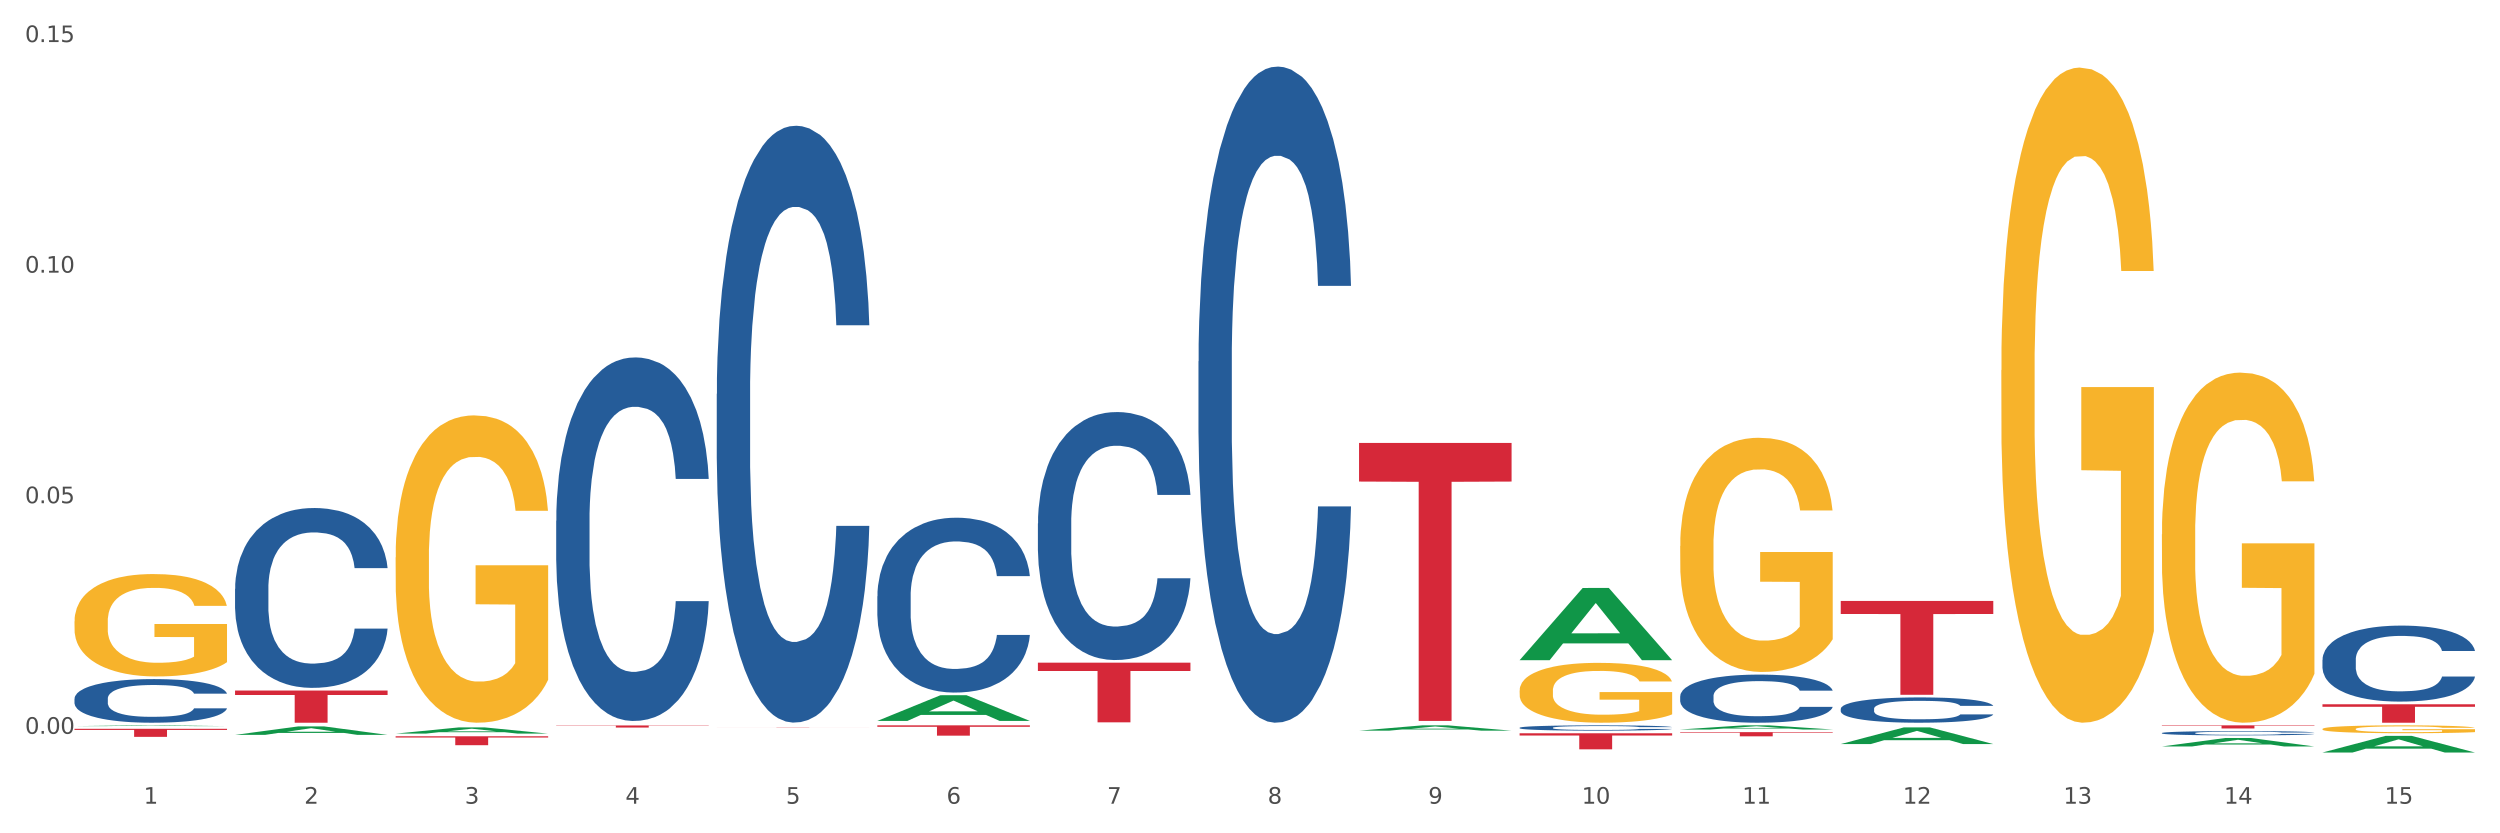 <?xml version="1.0" encoding="utf-8" standalone="no"?>
<!DOCTYPE svg PUBLIC "-//W3C//DTD SVG 1.1//EN"
  "http://www.w3.org/Graphics/SVG/1.1/DTD/svg11.dtd">
<svg xmlns:xlink="http://www.w3.org/1999/xlink" width="1080pt" height="360pt" viewBox="0 0 1080 360" xmlns="http://www.w3.org/2000/svg" version="1.1">
 <rect x="0" y="0" width="1080" height="360" fill="#333333" stroke="none"/>
 <defs>
  <style type="text/css">*{stroke-linejoin: round; stroke-linecap: butt}</style>
 </defs>
 <g id="figure_1">
  <g id="patch_1">
   <path d="M 0 360 
L 1080 360 
L 1080 0 
L 0 0 
z
" style="fill: #ffffff; stroke: #ffffff; stroke-linejoin: miter"/>
  </g>
  <g id="axes_1">
   <g id="matplotlib.axis_1">
    <g id="xtick_1">
     <g id="text_1">
      <!-- 1 -->
      <g style="fill: #4d4d4d" transform="translate(62.07 347.204) scale(0.096 -0.096)">
       <defs>
        <path id="DejaVuSans-31" d="M 794 531 
L 1825 531 
L 1825 4091 
L 703 3866 
L 703 4441 
L 1819 4666 
L 2450 4666 
L 2450 531 
L 3481 531 
L 3481 0 
L 794 0 
L 794 531 
z
" transform="scale(0.016)"/>
       </defs>
       <use xlink:href="#DejaVuSans-31"/>
      </g>
     </g>
    </g>
    <g id="xtick_2">
     <g id="text_2">
      <!-- 2 -->
      <g style="fill: #4d4d4d" transform="translate(131.436 347.204) scale(0.096 -0.096)">
       <defs>
        <path id="DejaVuSans-32" d="M 1228 531 
L 3431 531 
L 3431 0 
L 469 0 
L 469 531 
Q 828 903 1448 1529 
Q 2069 2156 2228 2338 
Q 2531 2678 2651 2914 
Q 2772 3150 2772 3378 
Q 2772 3750 2511 3984 
Q 2250 4219 1831 4219 
Q 1534 4219 1204 4116 
Q 875 4013 500 3803 
L 500 4441 
Q 881 4594 1212 4672 
Q 1544 4750 1819 4750 
Q 2544 4750 2975 4387 
Q 3406 4025 3406 3419 
Q 3406 3131 3298 2873 
Q 3191 2616 2906 2266 
Q 2828 2175 2409 1742 
Q 1991 1309 1228 531 
z
" transform="scale(0.016)"/>
       </defs>
       <use xlink:href="#DejaVuSans-32"/>
      </g>
     </g>
    </g>
    <g id="xtick_3">
     <g id="text_3">
      <!-- 3 -->
      <g style="fill: #4d4d4d" transform="translate(200.802 347.204) scale(0.096 -0.096)">
       <defs>
        <path id="DejaVuSans-33" d="M 2597 2516 
Q 3050 2419 3304 2112 
Q 3559 1806 3559 1356 
Q 3559 666 3084 287 
Q 2609 -91 1734 -91 
Q 1441 -91 1130 -33 
Q 819 25 488 141 
L 488 750 
Q 750 597 1062 519 
Q 1375 441 1716 441 
Q 2309 441 2620 675 
Q 2931 909 2931 1356 
Q 2931 1769 2642 2001 
Q 2353 2234 1838 2234 
L 1294 2234 
L 1294 2753 
L 1863 2753 
Q 2328 2753 2575 2939 
Q 2822 3125 2822 3475 
Q 2822 3834 2567 4026 
Q 2313 4219 1838 4219 
Q 1578 4219 1281 4162 
Q 984 4106 628 3988 
L 628 4550 
Q 988 4650 1302 4700 
Q 1616 4750 1894 4750 
Q 2613 4750 3031 4423 
Q 3450 4097 3450 3541 
Q 3450 3153 3228 2886 
Q 3006 2619 2597 2516 
z
" transform="scale(0.016)"/>
       </defs>
       <use xlink:href="#DejaVuSans-33"/>
      </g>
     </g>
    </g>
    <g id="xtick_4">
     <g id="text_4">
      <!-- 4 -->
      <g style="fill: #4d4d4d" transform="translate(270.169 347.204) scale(0.096 -0.096)">
       <defs>
        <path id="DejaVuSans-34" d="M 2419 4116 
L 825 1625 
L 2419 1625 
L 2419 4116 
z
M 2253 4666 
L 3047 4666 
L 3047 1625 
L 3713 1625 
L 3713 1100 
L 3047 1100 
L 3047 0 
L 2419 0 
L 2419 1100 
L 313 1100 
L 313 1709 
L 2253 4666 
z
" transform="scale(0.016)"/>
       </defs>
       <use xlink:href="#DejaVuSans-34"/>
      </g>
     </g>
    </g>
    <g id="xtick_5">
     <g id="text_5">
      <!-- 5 -->
      <g style="fill: #4d4d4d" transform="translate(339.535 347.204) scale(0.096 -0.096)">
       <defs>
        <path id="DejaVuSans-35" d="M 691 4666 
L 3169 4666 
L 3169 4134 
L 1269 4134 
L 1269 2991 
Q 1406 3038 1543 3061 
Q 1681 3084 1819 3084 
Q 2600 3084 3056 2656 
Q 3513 2228 3513 1497 
Q 3513 744 3044 326 
Q 2575 -91 1722 -91 
Q 1428 -91 1123 -41 
Q 819 9 494 109 
L 494 744 
Q 775 591 1075 516 
Q 1375 441 1709 441 
Q 2250 441 2565 725 
Q 2881 1009 2881 1497 
Q 2881 1984 2565 2268 
Q 2250 2553 1709 2553 
Q 1456 2553 1204 2497 
Q 953 2441 691 2322 
L 691 4666 
z
" transform="scale(0.016)"/>
       </defs>
       <use xlink:href="#DejaVuSans-35"/>
      </g>
     </g>
    </g>
    <g id="xtick_6">
     <g id="text_6">
      <!-- 6 -->
      <g style="fill: #4d4d4d" transform="translate(408.901 347.204) scale(0.096 -0.096)">
       <defs>
        <path id="DejaVuSans-36" d="M 2113 2584 
Q 1688 2584 1439 2293 
Q 1191 2003 1191 1497 
Q 1191 994 1439 701 
Q 1688 409 2113 409 
Q 2538 409 2786 701 
Q 3034 994 3034 1497 
Q 3034 2003 2786 2293 
Q 2538 2584 2113 2584 
z
M 3366 4563 
L 3366 3988 
Q 3128 4100 2886 4159 
Q 2644 4219 2406 4219 
Q 1781 4219 1451 3797 
Q 1122 3375 1075 2522 
Q 1259 2794 1537 2939 
Q 1816 3084 2150 3084 
Q 2853 3084 3261 2657 
Q 3669 2231 3669 1497 
Q 3669 778 3244 343 
Q 2819 -91 2113 -91 
Q 1303 -91 875 529 
Q 447 1150 447 2328 
Q 447 3434 972 4092 
Q 1497 4750 2381 4750 
Q 2619 4750 2861 4703 
Q 3103 4656 3366 4563 
z
" transform="scale(0.016)"/>
       </defs>
       <use xlink:href="#DejaVuSans-36"/>
      </g>
     </g>
    </g>
    <g id="xtick_7">
     <g id="text_7">
      <!-- 7 -->
      <g style="fill: #4d4d4d" transform="translate(478.267 347.204) scale(0.096 -0.096)">
       <defs>
        <path id="DejaVuSans-37" d="M 525 4666 
L 3525 4666 
L 3525 4397 
L 1831 0 
L 1172 0 
L 2766 4134 
L 525 4134 
L 525 4666 
z
" transform="scale(0.016)"/>
       </defs>
       <use xlink:href="#DejaVuSans-37"/>
      </g>
     </g>
    </g>
    <g id="xtick_8">
     <g id="text_8">
      <!-- 8 -->
      <g style="fill: #4d4d4d" transform="translate(547.634 347.204) scale(0.096 -0.096)">
       <defs>
        <path id="DejaVuSans-38" d="M 2034 2216 
Q 1584 2216 1326 1975 
Q 1069 1734 1069 1313 
Q 1069 891 1326 650 
Q 1584 409 2034 409 
Q 2484 409 2743 651 
Q 3003 894 3003 1313 
Q 3003 1734 2745 1975 
Q 2488 2216 2034 2216 
z
M 1403 2484 
Q 997 2584 770 2862 
Q 544 3141 544 3541 
Q 544 4100 942 4425 
Q 1341 4750 2034 4750 
Q 2731 4750 3128 4425 
Q 3525 4100 3525 3541 
Q 3525 3141 3298 2862 
Q 3072 2584 2669 2484 
Q 3125 2378 3379 2068 
Q 3634 1759 3634 1313 
Q 3634 634 3220 271 
Q 2806 -91 2034 -91 
Q 1263 -91 848 271 
Q 434 634 434 1313 
Q 434 1759 690 2068 
Q 947 2378 1403 2484 
z
M 1172 3481 
Q 1172 3119 1398 2916 
Q 1625 2713 2034 2713 
Q 2441 2713 2670 2916 
Q 2900 3119 2900 3481 
Q 2900 3844 2670 4047 
Q 2441 4250 2034 4250 
Q 1625 4250 1398 4047 
Q 1172 3844 1172 3481 
z
" transform="scale(0.016)"/>
       </defs>
       <use xlink:href="#DejaVuSans-38"/>
      </g>
     </g>
    </g>
    <g id="xtick_9">
     <g id="text_9">
      <!-- 9 -->
      <g style="fill: #4d4d4d" transform="translate(617 347.204) scale(0.096 -0.096)">
       <defs>
        <path id="DejaVuSans-39" d="M 703 97 
L 703 672 
Q 941 559 1184 500 
Q 1428 441 1663 441 
Q 2288 441 2617 861 
Q 2947 1281 2994 2138 
Q 2813 1869 2534 1725 
Q 2256 1581 1919 1581 
Q 1219 1581 811 2004 
Q 403 2428 403 3163 
Q 403 3881 828 4315 
Q 1253 4750 1959 4750 
Q 2769 4750 3195 4129 
Q 3622 3509 3622 2328 
Q 3622 1225 3098 567 
Q 2575 -91 1691 -91 
Q 1453 -91 1209 -44 
Q 966 3 703 97 
z
M 1959 2075 
Q 2384 2075 2632 2365 
Q 2881 2656 2881 3163 
Q 2881 3666 2632 3958 
Q 2384 4250 1959 4250 
Q 1534 4250 1286 3958 
Q 1038 3666 1038 3163 
Q 1038 2656 1286 2365 
Q 1534 2075 1959 2075 
z
" transform="scale(0.016)"/>
       </defs>
       <use xlink:href="#DejaVuSans-39"/>
      </g>
     </g>
    </g>
    <g id="xtick_10">
     <g id="text_10">
      <!-- 10 -->
      <g style="fill: #4d4d4d" transform="translate(683.312 347.204) scale(0.096 -0.096)">
       <defs>
        <path id="DejaVuSans-30" d="M 2034 4250 
Q 1547 4250 1301 3770 
Q 1056 3291 1056 2328 
Q 1056 1369 1301 889 
Q 1547 409 2034 409 
Q 2525 409 2770 889 
Q 3016 1369 3016 2328 
Q 3016 3291 2770 3770 
Q 2525 4250 2034 4250 
z
M 2034 4750 
Q 2819 4750 3233 4129 
Q 3647 3509 3647 2328 
Q 3647 1150 3233 529 
Q 2819 -91 2034 -91 
Q 1250 -91 836 529 
Q 422 1150 422 2328 
Q 422 3509 836 4129 
Q 1250 4750 2034 4750 
z
" transform="scale(0.016)"/>
       </defs>
       <use xlink:href="#DejaVuSans-31"/>
       <use xlink:href="#DejaVuSans-30" transform="translate(63.623 0)"/>
      </g>
     </g>
    </g>
    <g id="xtick_11">
     <g id="text_11">
      <!-- 11 -->
      <g style="fill: #4d4d4d" transform="translate(752.678 347.204) scale(0.096 -0.096)">
       <use xlink:href="#DejaVuSans-31"/>
       <use xlink:href="#DejaVuSans-31" transform="translate(63.623 0)"/>
      </g>
     </g>
    </g>
    <g id="xtick_12">
     <g id="text_12">
      <!-- 12 -->
      <g style="fill: #4d4d4d" transform="translate(822.044 347.204) scale(0.096 -0.096)">
       <use xlink:href="#DejaVuSans-31"/>
       <use xlink:href="#DejaVuSans-32" transform="translate(63.623 0)"/>
      </g>
     </g>
    </g>
    <g id="xtick_13">
     <g id="text_13">
      <!-- 13 -->
      <g style="fill: #4d4d4d" transform="translate(891.411 347.204) scale(0.096 -0.096)">
       <use xlink:href="#DejaVuSans-31"/>
       <use xlink:href="#DejaVuSans-33" transform="translate(63.623 0)"/>
      </g>
     </g>
    </g>
    <g id="xtick_14">
     <g id="text_14">
      <!-- 14 -->
      <g style="fill: #4d4d4d" transform="translate(960.777 347.204) scale(0.096 -0.096)">
       <use xlink:href="#DejaVuSans-31"/>
       <use xlink:href="#DejaVuSans-34" transform="translate(63.623 0)"/>
      </g>
     </g>
    </g>
    <g id="xtick_15">
     <g id="text_15">
      <!-- 15 -->
      <g style="fill: #4d4d4d" transform="translate(1030.143 347.204) scale(0.096 -0.096)">
       <use xlink:href="#DejaVuSans-31"/>
       <use xlink:href="#DejaVuSans-35" transform="translate(63.623 0)"/>
      </g>
     </g>
    </g>
    <g id="xtick_16"/>
    <g id="xtick_17"/>
    <g id="xtick_18"/>
    <g id="xtick_19"/>
    <g id="xtick_20"/>
    <g id="xtick_21"/>
    <g id="xtick_22"/>
    <g id="xtick_23"/>
    <g id="xtick_24"/>
    <g id="xtick_25"/>
    <g id="xtick_26"/>
    <g id="xtick_27"/>
    <g id="xtick_28"/>
    <g id="xtick_29"/>
   </g>
   <g id="matplotlib.axis_2">
    <g id="ytick_1">
     <g id="text_16">
      <!-- 0.00 -->
      <g style="fill: #4d4d4d" transform="translate(10.8 316.999) scale(0.096 -0.096)">
       <defs>
        <path id="DejaVuSans-2e" d="M 684 794 
L 1344 794 
L 1344 0 
L 684 0 
L 684 794 
z
" transform="scale(0.016)"/>
       </defs>
       <use xlink:href="#DejaVuSans-30"/>
       <use xlink:href="#DejaVuSans-2e" transform="translate(63.623 0)"/>
       <use xlink:href="#DejaVuSans-30" transform="translate(95.41 0)"/>
       <use xlink:href="#DejaVuSans-30" transform="translate(159.033 0)"/>
      </g>
     </g>
    </g>
    <g id="ytick_2">
     <g id="text_17">
      <!-- 0.05 -->
      <g style="fill: #4d4d4d" transform="translate(10.8 217.394) scale(0.096 -0.096)">
       <use xlink:href="#DejaVuSans-30"/>
       <use xlink:href="#DejaVuSans-2e" transform="translate(63.623 0)"/>
       <use xlink:href="#DejaVuSans-30" transform="translate(95.41 0)"/>
       <use xlink:href="#DejaVuSans-35" transform="translate(159.033 0)"/>
      </g>
     </g>
    </g>
    <g id="ytick_3">
     <g id="text_18">
      <!-- 0.10 -->
      <g style="fill: #4d4d4d" transform="translate(10.8 117.788) scale(0.096 -0.096)">
       <use xlink:href="#DejaVuSans-30"/>
       <use xlink:href="#DejaVuSans-2e" transform="translate(63.623 0)"/>
       <use xlink:href="#DejaVuSans-31" transform="translate(95.41 0)"/>
       <use xlink:href="#DejaVuSans-30" transform="translate(159.033 0)"/>
      </g>
     </g>
    </g>
    <g id="ytick_4">
     <g id="text_19">
      <!-- 0.15 -->
      <g style="fill: #4d4d4d" transform="translate(10.8 18.183) scale(0.096 -0.096)">
       <use xlink:href="#DejaVuSans-30"/>
       <use xlink:href="#DejaVuSans-2e" transform="translate(63.623 0)"/>
       <use xlink:href="#DejaVuSans-31" transform="translate(95.41 0)"/>
       <use xlink:href="#DejaVuSans-35" transform="translate(159.033 0)"/>
      </g>
     </g>
    </g>
    <g id="ytick_5"/>
    <g id="ytick_6"/>
    <g id="ytick_7"/>
   </g>
   <g id="PolyCollection_1">
    <path d="M 32.175 313.693 
L 32.243 313.692 
L 59.417 313.352 
L 70.695 313.352 
L 98.073 313.693 
L 85.029 313.693 
L 79.119 313.614 
L 51.061 313.614 
L 50.857 313.615 
L 45.151 313.693 
L 32.175 313.693 
L 32.175 313.693 
L 54.594 313.566 
L 75.586 313.566 
L 65.192 313.425 
L 65.056 313.424 
L 64.92 313.425 
L 54.526 313.566 
L 54.594 313.566 
L 32.175 313.693 
z
" clip-path="url(#p6cf1b8bf60)" style="fill: #109648"/>
    <path d="M 309.64 314.107 
L 375.538 314.107 
L 375.538 314.12 
L 349.616 314.12 
L 349.616 314.2 
L 335.406 314.2 
L 335.406 314.12 
L 309.64 314.12 
L 309.64 314.107 
L 309.64 314.107 
z
" clip-path="url(#p6cf1b8bf60)" style="fill: #d62839"/>
    <path d="M 379.006 313.352 
L 444.904 313.352 
L 444.904 313.972 
L 418.982 313.976 
L 418.982 317.811 
L 404.772 317.811 
L 404.772 313.976 
L 379.006 313.972 
L 379.006 313.356 
L 379.006 313.352 
z
" clip-path="url(#p6cf1b8bf60)" style="fill: #d62839"/>
    <path d="M 448.372 286.278 
L 514.27 286.278 
L 514.27 289.859 
L 488.348 289.883 
L 488.348 312.048 
L 474.138 312.048 
L 474.138 289.883 
L 448.372 289.859 
L 448.372 286.302 
L 448.372 286.278 
z
" clip-path="url(#p6cf1b8bf60)" style="fill: #d62839"/>
    <path d="M 587.105 191.345 
L 653.003 191.345 
L 653.003 208.033 
L 627.081 208.146 
L 627.081 311.43 
L 612.871 311.43 
L 612.871 208.146 
L 587.105 208.033 
L 587.105 191.458 
L 587.105 191.345 
z
" clip-path="url(#p6cf1b8bf60)" style="fill: #d62839"/>
    <path d="M 656.471 316.785 
L 722.369 316.785 
L 722.369 317.746 
L 696.447 317.753 
L 696.447 323.706 
L 682.237 323.706 
L 682.237 317.753 
L 656.471 317.746 
L 656.471 316.791 
L 656.471 316.785 
z
" clip-path="url(#p6cf1b8bf60)" style="fill: #d62839"/>
    <path d="M 725.837 316.282 
L 791.735 316.282 
L 791.735 316.534 
L 765.813 316.535 
L 765.813 318.094 
L 751.603 318.094 
L 751.603 316.535 
L 725.837 316.534 
L 725.837 316.284 
L 725.837 316.282 
z
" clip-path="url(#p6cf1b8bf60)" style="fill: #d62839"/>
    <path d="M 795.203 259.605 
L 861.101 259.605 
L 861.101 265.238 
L 835.179 265.276 
L 835.179 300.143 
L 820.969 300.143 
L 820.969 265.276 
L 795.203 265.238 
L 795.203 259.643 
L 795.203 259.605 
z
" clip-path="url(#p6cf1b8bf60)" style="fill: #d62839"/>
    <path d="M 933.936 313.352 
L 999.834 313.352 
L 999.834 313.538 
L 973.912 313.539 
L 973.912 314.69 
L 959.702 314.69 
L 959.702 313.539 
L 933.936 313.538 
L 933.936 313.353 
L 933.936 313.352 
z
" clip-path="url(#p6cf1b8bf60)" style="fill: #d62839"/>
    <path d="M 1003.302 304.23 
L 1069.2 304.23 
L 1069.2 305.34 
L 1043.278 305.347 
L 1043.278 312.214 
L 1029.068 312.214 
L 1029.068 305.347 
L 1003.302 305.34 
L 1003.302 304.238 
L 1003.302 304.23 
z
" clip-path="url(#p6cf1b8bf60)" style="fill: #d62839"/>
    <path d="M 240.274 313.396 
L 306.172 313.396 
L 306.172 313.522 
L 280.25 313.523 
L 280.25 314.303 
L 266.039 314.303 
L 266.039 313.523 
L 240.274 313.522 
L 240.274 313.397 
L 240.274 313.396 
z
" clip-path="url(#p6cf1b8bf60)" style="fill: #d62839"/>
    <path d="M 101.541 254.374 
L 101.619 254.303 
L 101.619 252.316 
L 101.853 249.62 
L 102.71 244.652 
L 103.8 240.892 
L 105.67 236.492 
L 106.682 234.647 
L 108.006 232.589 
L 110.733 229.254 
L 113.848 226.415 
L 116.029 224.854 
L 117.665 223.861 
L 121.326 222.087 
L 123.429 221.306 
L 125.61 220.667 
L 127.48 220.242 
L 130.595 219.745 
L 133.088 219.532 
L 135.97 219.461 
L 138.385 219.532 
L 141.578 219.816 
L 146.252 220.667 
L 148.044 221.164 
L 150.458 222.016 
L 152.951 223.151 
L 154.976 224.287 
L 157.313 225.919 
L 159.728 228.047 
L 162.064 230.744 
L 163.7 233.228 
L 165.024 235.853 
L 166.193 239.047 
L 167.05 242.524 
L 167.439 245.433 
L 153.185 245.433 
L 152.795 242.807 
L 152.016 239.969 
L 151.237 238.053 
L 150.38 236.492 
L 149.056 234.718 
L 147.888 233.582 
L 145.941 232.234 
L 144.149 231.383 
L 142.669 230.886 
L 140.877 230.46 
L 137.061 230.034 
L 134.334 230.034 
L 132.621 230.176 
L 130.518 230.531 
L 128.726 231.028 
L 126.623 231.879 
L 124.987 232.802 
L 123.351 234.008 
L 122.417 234.86 
L 121.015 236.421 
L 120.08 237.698 
L 118.834 239.898 
L 118.133 241.459 
L 116.886 245.504 
L 116.341 248.484 
L 116.107 250.542 
L 115.952 252.813 
L 115.952 263.883 
L 116.419 268.85 
L 116.808 270.979 
L 117.431 273.392 
L 118.6 276.514 
L 120.314 279.565 
L 122.105 281.765 
L 123.585 283.114 
L 124.987 284.107 
L 126.389 284.888 
L 128.103 285.597 
L 129.505 286.023 
L 131.608 286.449 
L 134.101 286.662 
L 136.048 286.662 
L 140.021 286.307 
L 141.812 285.952 
L 143.526 285.455 
L 145.395 284.675 
L 146.875 283.823 
L 147.732 283.185 
L 149.134 281.836 
L 150.225 280.417 
L 151.159 278.785 
L 151.783 277.366 
L 152.484 275.237 
L 153.029 272.824 
L 153.185 271.547 
L 167.439 271.547 
L 167.128 274.101 
L 166.582 276.585 
L 165.492 279.92 
L 164.635 281.836 
L 163.311 284.178 
L 161.909 286.165 
L 159.961 288.365 
L 158.17 289.997 
L 156.3 291.416 
L 154.275 292.693 
L 150.614 294.467 
L 149.29 294.964 
L 146.486 295.816 
L 144.305 296.312 
L 141.111 296.809 
L 137.84 297.093 
L 134.412 297.164 
L 131.374 297.022 
L 128.025 296.596 
L 125.922 296.17 
L 123.585 295.532 
L 120.859 294.538 
L 118.288 293.332 
L 115.874 291.913 
L 113.615 290.281 
L 111.512 288.436 
L 108.785 285.384 
L 106.76 282.404 
L 105.28 279.636 
L 104.267 277.295 
L 103.255 274.314 
L 102.71 272.256 
L 101.853 267.289 
L 101.541 262.677 
L 101.541 254.374 
z
" clip-path="url(#p6cf1b8bf60)" style="fill: #255c99"/>
    <path d="M 309.64 170.177 
L 309.718 169.941 
L 309.718 163.348 
L 309.951 154.4 
L 310.808 137.917 
L 311.899 125.437 
L 313.768 110.838 
L 314.781 104.716 
L 316.105 97.887 
L 318.831 86.82 
L 321.947 77.401 
L 324.128 72.221 
L 325.764 68.924 
L 329.425 63.037 
L 331.528 60.447 
L 333.709 58.328 
L 335.578 56.915 
L 338.694 55.267 
L 341.187 54.56 
L 344.069 54.325 
L 346.484 54.56 
L 349.677 55.502 
L 354.351 58.328 
L 356.142 59.976 
L 358.557 62.802 
L 361.05 66.569 
L 363.075 70.337 
L 365.412 75.753 
L 367.826 82.817 
L 370.163 91.765 
L 371.799 100.006 
L 373.123 108.719 
L 374.291 119.315 
L 375.148 130.853 
L 375.538 140.507 
L 361.283 140.507 
L 360.894 131.795 
L 360.115 122.376 
L 359.336 116.018 
L 358.479 110.838 
L 357.155 104.951 
L 355.987 101.184 
L 354.039 96.71 
L 352.248 93.884 
L 350.768 92.236 
L 348.976 90.823 
L 345.159 89.41 
L 342.433 89.41 
L 340.719 89.881 
L 338.616 91.058 
L 336.825 92.707 
L 334.722 95.532 
L 333.086 98.593 
L 331.45 102.596 
L 330.515 105.422 
L 329.113 110.602 
L 328.179 114.841 
L 326.932 122.141 
L 326.231 127.321 
L 324.985 140.743 
L 324.44 150.633 
L 324.206 157.461 
L 324.05 164.997 
L 324.05 201.73 
L 324.518 218.213 
L 324.907 225.277 
L 325.53 233.283 
L 326.699 243.644 
L 328.412 253.77 
L 330.204 261.069 
L 331.684 265.543 
L 333.086 268.84 
L 334.488 271.43 
L 336.202 273.785 
L 337.604 275.198 
L 339.707 276.61 
L 342.199 277.317 
L 344.147 277.317 
L 348.119 276.139 
L 349.911 274.962 
L 351.624 273.314 
L 353.494 270.724 
L 354.974 267.898 
L 355.831 265.779 
L 357.233 261.305 
L 358.323 256.595 
L 359.258 251.179 
L 359.881 246.47 
L 360.582 239.406 
L 361.127 231.4 
L 361.283 227.161 
L 375.538 227.161 
L 375.226 235.638 
L 374.681 243.88 
L 373.59 254.947 
L 372.734 261.305 
L 371.409 269.075 
L 370.007 275.668 
L 368.06 282.968 
L 366.268 288.384 
L 364.399 293.093 
L 362.374 297.332 
L 358.713 303.219 
L 357.389 304.867 
L 354.584 307.693 
L 352.403 309.341 
L 349.21 310.989 
L 345.938 311.931 
L 342.511 312.167 
L 339.473 311.696 
L 336.124 310.283 
L 334.021 308.87 
L 331.684 306.751 
L 328.957 303.454 
L 326.387 299.451 
L 323.972 294.742 
L 321.713 289.326 
L 319.61 283.204 
L 316.884 273.078 
L 314.859 263.188 
L 313.379 254.005 
L 312.366 246.234 
L 311.354 236.345 
L 310.808 229.516 
L 309.951 213.033 
L 309.64 197.727 
L 309.64 170.177 
z
" clip-path="url(#p6cf1b8bf60)" style="fill: #255c99"/>
    <path d="M 379.006 257.59 
L 379.084 257.521 
L 379.084 255.59 
L 379.318 252.968 
L 380.175 248.138 
L 381.265 244.482 
L 383.134 240.204 
L 384.147 238.411 
L 385.471 236.41 
L 388.198 233.167 
L 391.313 230.408 
L 393.494 228.89 
L 395.13 227.924 
L 398.791 226.199 
L 400.894 225.44 
L 403.075 224.819 
L 404.945 224.405 
L 408.06 223.922 
L 410.553 223.715 
L 413.435 223.646 
L 415.85 223.715 
L 419.043 223.991 
L 423.717 224.819 
L 425.509 225.302 
L 427.923 226.13 
L 430.416 227.234 
L 432.441 228.338 
L 434.778 229.925 
L 437.193 231.994 
L 439.529 234.616 
L 441.165 237.031 
L 442.489 239.583 
L 443.658 242.688 
L 444.515 246.069 
L 444.904 248.897 
L 430.65 248.897 
L 430.26 246.345 
L 429.481 243.585 
L 428.702 241.722 
L 427.845 240.204 
L 426.521 238.48 
L 425.353 237.376 
L 423.405 236.065 
L 421.614 235.237 
L 420.134 234.754 
L 418.342 234.34 
L 414.526 233.926 
L 411.799 233.926 
L 410.086 234.064 
L 407.982 234.409 
L 406.191 234.892 
L 404.088 235.72 
L 402.452 236.617 
L 400.816 237.79 
L 399.882 238.618 
L 398.479 240.135 
L 397.545 241.377 
L 396.298 243.516 
L 395.597 245.034 
L 394.351 248.966 
L 393.806 251.864 
L 393.572 253.865 
L 393.416 256.073 
L 393.416 266.835 
L 393.884 271.665 
L 394.273 273.734 
L 394.896 276.08 
L 396.065 279.116 
L 397.778 282.082 
L 399.57 284.221 
L 401.05 285.532 
L 402.452 286.498 
L 403.854 287.257 
L 405.568 287.947 
L 406.97 288.361 
L 409.073 288.775 
L 411.566 288.982 
L 413.513 288.982 
L 417.485 288.637 
L 419.277 288.292 
L 420.991 287.809 
L 422.86 287.05 
L 424.34 286.222 
L 425.197 285.601 
L 426.599 284.29 
L 427.69 282.91 
L 428.624 281.324 
L 429.247 279.944 
L 429.948 277.874 
L 430.494 275.528 
L 430.65 274.286 
L 444.904 274.286 
L 444.592 276.77 
L 444.047 279.185 
L 442.957 282.427 
L 442.1 284.29 
L 440.776 286.567 
L 439.374 288.499 
L 437.426 290.637 
L 435.635 292.224 
L 433.765 293.604 
L 431.74 294.846 
L 428.079 296.571 
L 426.755 297.054 
L 423.951 297.882 
L 421.77 298.365 
L 418.576 298.847 
L 415.304 299.123 
L 411.877 299.192 
L 408.839 299.054 
L 405.49 298.641 
L 403.387 298.227 
L 401.05 297.606 
L 398.324 296.64 
L 395.753 295.467 
L 393.339 294.087 
L 391.08 292.5 
L 388.976 290.706 
L 386.25 287.74 
L 384.225 284.842 
L 382.745 282.151 
L 381.732 279.875 
L 380.72 276.977 
L 380.175 274.976 
L 379.318 270.147 
L 379.006 265.662 
L 379.006 257.59 
z
" clip-path="url(#p6cf1b8bf60)" style="fill: #255c99"/>
    <path d="M 448.372 226.142 
L 448.45 226.044 
L 448.45 223.305 
L 448.684 219.587 
L 449.541 212.738 
L 450.631 207.552 
L 452.501 201.486 
L 453.513 198.942 
L 454.837 196.105 
L 457.564 191.507 
L 460.679 187.593 
L 462.861 185.44 
L 464.496 184.071 
L 468.157 181.625 
L 470.26 180.548 
L 472.441 179.668 
L 474.311 179.081 
L 477.427 178.396 
L 479.919 178.102 
L 482.801 178.005 
L 485.216 178.102 
L 488.41 178.494 
L 493.083 179.668 
L 494.875 180.353 
L 497.289 181.527 
L 499.782 183.092 
L 501.807 184.658 
L 504.144 186.908 
L 506.559 189.843 
L 508.896 193.561 
L 510.531 196.986 
L 511.856 200.606 
L 513.024 205.008 
L 513.881 209.803 
L 514.27 213.814 
L 500.016 213.814 
L 499.626 210.194 
L 498.847 206.28 
L 498.068 203.639 
L 497.212 201.486 
L 495.887 199.04 
L 494.719 197.475 
L 492.772 195.616 
L 490.98 194.442 
L 489.5 193.757 
L 487.709 193.17 
L 483.892 192.583 
L 481.165 192.583 
L 479.452 192.778 
L 477.349 193.268 
L 475.557 193.953 
L 473.454 195.127 
L 471.818 196.399 
L 470.183 198.062 
L 469.248 199.236 
L 467.846 201.388 
L 466.911 203.15 
L 465.665 206.183 
L 464.964 208.335 
L 463.717 213.912 
L 463.172 218.021 
L 462.938 220.859 
L 462.783 223.99 
L 462.783 239.253 
L 463.25 246.101 
L 463.639 249.037 
L 464.263 252.363 
L 465.431 256.668 
L 467.145 260.875 
L 468.936 263.908 
L 470.416 265.767 
L 471.818 267.137 
L 473.22 268.213 
L 474.934 269.192 
L 476.336 269.779 
L 478.439 270.366 
L 480.932 270.659 
L 482.879 270.659 
L 486.852 270.17 
L 488.643 269.681 
L 490.357 268.996 
L 492.226 267.92 
L 493.706 266.746 
L 494.563 265.865 
L 495.965 264.006 
L 497.056 262.049 
L 497.99 259.799 
L 498.614 257.842 
L 499.315 254.907 
L 499.86 251.58 
L 500.016 249.819 
L 514.27 249.819 
L 513.959 253.342 
L 513.413 256.766 
L 512.323 261.365 
L 511.466 264.006 
L 510.142 267.235 
L 508.74 269.974 
L 506.792 273.007 
L 505.001 275.258 
L 503.131 277.215 
L 501.106 278.976 
L 497.445 281.422 
L 496.121 282.107 
L 493.317 283.281 
L 491.136 283.966 
L 487.942 284.65 
L 484.671 285.042 
L 481.243 285.14 
L 478.206 284.944 
L 474.856 284.357 
L 472.753 283.77 
L 470.416 282.889 
L 467.69 281.52 
L 465.119 279.856 
L 462.705 277.9 
L 460.446 275.649 
L 458.343 273.105 
L 455.616 268.898 
L 453.591 264.789 
L 452.111 260.973 
L 451.099 257.744 
L 450.086 253.635 
L 449.541 250.798 
L 448.684 243.949 
L 448.372 237.589 
L 448.372 226.142 
z
" clip-path="url(#p6cf1b8bf60)" style="fill: #255c99"/>
    <path d="M 517.739 156.122 
L 517.816 155.863 
L 517.816 148.615 
L 518.05 138.778 
L 518.907 120.658 
L 519.997 106.939 
L 521.867 90.889 
L 522.88 84.159 
L 524.204 76.652 
L 526.93 64.486 
L 530.046 54.132 
L 532.227 48.437 
L 533.863 44.813 
L 537.523 38.341 
L 539.627 35.494 
L 541.808 33.164 
L 543.677 31.611 
L 546.793 29.799 
L 549.285 29.022 
L 552.167 28.763 
L 554.582 29.022 
L 557.776 30.058 
L 562.449 33.164 
L 564.241 34.976 
L 566.656 38.082 
L 569.148 42.224 
L 571.173 46.366 
L 573.51 52.32 
L 575.925 60.085 
L 578.262 69.922 
L 579.898 78.982 
L 581.222 88.56 
L 582.39 100.208 
L 583.247 112.892 
L 583.636 123.506 
L 569.382 123.506 
L 568.992 113.928 
L 568.214 103.574 
L 567.435 96.584 
L 566.578 90.889 
L 565.254 84.418 
L 564.085 80.276 
L 562.138 75.358 
L 560.346 72.252 
L 558.866 70.44 
L 557.075 68.886 
L 553.258 67.333 
L 550.532 67.333 
L 548.818 67.851 
L 546.715 69.145 
L 544.923 70.957 
L 542.82 74.064 
L 541.184 77.429 
L 539.549 81.829 
L 538.614 84.936 
L 537.212 90.631 
L 536.277 95.29 
L 535.031 103.315 
L 534.33 109.01 
L 533.084 123.765 
L 532.538 134.637 
L 532.305 142.143 
L 532.149 150.427 
L 532.149 190.809 
L 532.616 208.929 
L 533.006 216.695 
L 533.629 225.496 
L 534.797 236.886 
L 536.511 248.017 
L 538.302 256.041 
L 539.782 260.96 
L 541.184 264.584 
L 542.587 267.431 
L 544.3 270.02 
L 545.702 271.573 
L 547.805 273.126 
L 550.298 273.903 
L 552.245 273.903 
L 556.218 272.608 
L 558.009 271.314 
L 559.723 269.502 
L 561.593 266.654 
L 563.073 263.548 
L 563.929 261.218 
L 565.331 256.3 
L 566.422 251.123 
L 567.357 245.169 
L 567.98 239.992 
L 568.681 232.226 
L 569.226 223.425 
L 569.382 218.766 
L 583.636 218.766 
L 583.325 228.085 
L 582.78 237.145 
L 581.689 249.311 
L 580.832 256.3 
L 579.508 264.842 
L 578.106 272.091 
L 576.159 280.115 
L 574.367 286.069 
L 572.498 291.246 
L 570.472 295.906 
L 566.811 302.377 
L 565.487 304.189 
L 562.683 307.295 
L 560.502 309.107 
L 557.308 310.919 
L 554.037 311.955 
L 550.61 312.214 
L 547.572 311.696 
L 544.222 310.143 
L 542.119 308.59 
L 539.782 306.26 
L 537.056 302.636 
L 534.486 298.235 
L 532.071 293.058 
L 529.812 287.104 
L 527.709 280.374 
L 524.983 269.243 
L 522.957 258.371 
L 521.477 248.276 
L 520.465 239.733 
L 519.452 228.861 
L 518.907 221.354 
L 518.05 203.234 
L 517.739 186.408 
L 517.739 156.122 
z
" clip-path="url(#p6cf1b8bf60)" style="fill: #255c99"/>
    <path d="M 656.471 314.383 
L 656.549 314.381 
L 656.549 314.322 
L 656.783 314.243 
L 657.639 314.096 
L 658.73 313.985 
L 660.599 313.855 
L 661.612 313.8 
L 662.936 313.74 
L 665.662 313.641 
L 668.778 313.557 
L 670.959 313.511 
L 672.595 313.482 
L 676.256 313.43 
L 678.359 313.406 
L 680.54 313.388 
L 682.41 313.375 
L 685.525 313.36 
L 688.018 313.354 
L 690.9 313.352 
L 693.315 313.354 
L 696.508 313.362 
L 701.182 313.388 
L 702.973 313.402 
L 705.388 313.427 
L 707.881 313.461 
L 709.906 313.494 
L 712.243 313.543 
L 714.657 313.606 
L 716.994 313.685 
L 718.63 313.758 
L 719.954 313.836 
L 721.123 313.93 
L 721.979 314.033 
L 722.369 314.119 
L 708.114 314.119 
L 707.725 314.041 
L 706.946 313.958 
L 706.167 313.901 
L 705.31 313.855 
L 703.986 313.802 
L 702.818 313.769 
L 700.87 313.729 
L 699.079 313.704 
L 697.599 313.689 
L 695.807 313.677 
L 691.99 313.664 
L 689.264 313.664 
L 687.55 313.668 
L 685.447 313.679 
L 683.656 313.694 
L 681.553 313.719 
L 679.917 313.746 
L 678.281 313.782 
L 677.346 313.807 
L 675.944 313.853 
L 675.01 313.89 
L 673.763 313.955 
L 673.062 314.002 
L 671.816 314.121 
L 671.271 314.209 
L 671.037 314.27 
L 670.881 314.337 
L 670.881 314.664 
L 671.349 314.81 
L 671.738 314.873 
L 672.361 314.944 
L 673.53 315.037 
L 675.243 315.127 
L 677.035 315.192 
L 678.515 315.232 
L 679.917 315.261 
L 681.319 315.284 
L 683.033 315.305 
L 684.435 315.317 
L 686.538 315.33 
L 689.03 315.336 
L 690.978 315.336 
L 694.95 315.326 
L 696.742 315.315 
L 698.456 315.301 
L 700.325 315.278 
L 701.805 315.252 
L 702.662 315.234 
L 704.064 315.194 
L 705.154 315.152 
L 706.089 315.104 
L 706.712 315.062 
L 707.413 314.999 
L 707.959 314.928 
L 708.114 314.89 
L 722.369 314.89 
L 722.057 314.965 
L 721.512 315.039 
L 720.422 315.137 
L 719.565 315.194 
L 718.241 315.263 
L 716.838 315.322 
L 714.891 315.387 
L 713.1 315.435 
L 711.23 315.477 
L 709.205 315.514 
L 705.544 315.567 
L 704.22 315.581 
L 701.416 315.607 
L 699.235 315.621 
L 696.041 315.636 
L 692.769 315.644 
L 689.342 315.646 
L 686.304 315.642 
L 682.955 315.63 
L 680.852 315.617 
L 678.515 315.598 
L 675.789 315.569 
L 673.218 315.533 
L 670.803 315.491 
L 668.544 315.443 
L 666.441 315.389 
L 663.715 315.299 
L 661.69 315.211 
L 660.21 315.129 
L 659.197 315.06 
L 658.185 314.972 
L 657.639 314.911 
L 656.783 314.764 
L 656.471 314.628 
L 656.471 314.383 
z
" clip-path="url(#p6cf1b8bf60)" style="fill: #255c99"/>
    <path d="M 725.837 300.766 
L 725.915 300.747 
L 725.915 300.216 
L 726.149 299.494 
L 727.006 298.165 
L 728.096 297.159 
L 729.966 295.982 
L 730.978 295.489 
L 732.302 294.938 
L 735.029 294.046 
L 738.144 293.286 
L 740.325 292.869 
L 741.961 292.603 
L 745.622 292.128 
L 747.725 291.919 
L 749.906 291.749 
L 751.776 291.635 
L 754.891 291.502 
L 757.384 291.445 
L 760.266 291.426 
L 762.681 291.445 
L 765.874 291.521 
L 770.548 291.749 
L 772.34 291.882 
L 774.754 292.109 
L 777.247 292.413 
L 779.272 292.717 
L 781.609 293.153 
L 784.024 293.723 
L 786.36 294.444 
L 787.996 295.109 
L 789.32 295.811 
L 790.489 296.666 
L 791.346 297.596 
L 791.735 298.374 
L 777.481 298.374 
L 777.091 297.672 
L 776.312 296.912 
L 775.533 296.4 
L 774.676 295.982 
L 773.352 295.508 
L 772.184 295.204 
L 770.237 294.843 
L 768.445 294.615 
L 766.965 294.482 
L 765.173 294.368 
L 761.357 294.255 
L 758.63 294.255 
L 756.917 294.293 
L 754.814 294.387 
L 753.022 294.52 
L 750.919 294.748 
L 749.283 294.995 
L 747.647 295.318 
L 746.713 295.545 
L 745.311 295.963 
L 744.376 296.305 
L 743.13 296.893 
L 742.429 297.311 
L 741.182 298.393 
L 740.637 299.19 
L 740.403 299.741 
L 740.248 300.348 
L 740.248 303.31 
L 740.715 304.639 
L 741.104 305.208 
L 741.727 305.854 
L 742.896 306.689 
L 744.61 307.506 
L 746.401 308.094 
L 747.881 308.455 
L 749.283 308.721 
L 750.685 308.929 
L 752.399 309.119 
L 753.801 309.233 
L 755.904 309.347 
L 758.397 309.404 
L 760.344 309.404 
L 764.317 309.309 
L 766.108 309.214 
L 767.822 309.081 
L 769.691 308.872 
L 771.171 308.645 
L 772.028 308.474 
L 773.43 308.113 
L 774.521 307.733 
L 775.455 307.297 
L 776.079 306.917 
L 776.78 306.348 
L 777.325 305.702 
L 777.481 305.36 
L 791.735 305.36 
L 791.424 306.044 
L 790.878 306.708 
L 789.788 307.6 
L 788.931 308.113 
L 787.607 308.74 
L 786.205 309.271 
L 784.257 309.86 
L 782.466 310.296 
L 780.596 310.676 
L 778.571 311.018 
L 774.91 311.492 
L 773.586 311.625 
L 770.782 311.853 
L 768.601 311.986 
L 765.407 312.119 
L 762.136 312.195 
L 758.708 312.214 
L 755.67 312.176 
L 752.321 312.062 
L 750.218 311.948 
L 747.881 311.777 
L 745.155 311.511 
L 742.584 311.188 
L 740.17 310.809 
L 737.911 310.372 
L 735.808 309.879 
L 733.081 309.062 
L 731.056 308.265 
L 729.576 307.525 
L 728.563 306.898 
L 727.551 306.101 
L 727.006 305.55 
L 726.149 304.221 
L 725.837 302.987 
L 725.837 300.766 
z
" clip-path="url(#p6cf1b8bf60)" style="fill: #255c99"/>
    <path d="M 795.203 306.193 
L 795.281 306.183 
L 795.281 305.904 
L 795.515 305.524 
L 796.372 304.826 
L 797.462 304.296 
L 799.332 303.677 
L 800.344 303.418 
L 801.669 303.128 
L 804.395 302.659 
L 807.511 302.26 
L 809.692 302.04 
L 811.327 301.9 
L 814.988 301.651 
L 817.092 301.541 
L 819.273 301.451 
L 821.142 301.391 
L 824.258 301.321 
L 826.75 301.291 
L 829.632 301.281 
L 832.047 301.291 
L 835.241 301.331 
L 839.914 301.451 
L 841.706 301.521 
L 844.121 301.641 
L 846.613 301.801 
L 848.638 301.96 
L 850.975 302.19 
L 853.39 302.489 
L 855.727 302.869 
L 857.362 303.218 
L 858.687 303.588 
L 859.855 304.037 
L 860.712 304.526 
L 861.101 304.935 
L 846.847 304.935 
L 846.457 304.566 
L 845.678 304.167 
L 844.899 303.897 
L 844.043 303.677 
L 842.718 303.428 
L 841.55 303.268 
L 839.603 303.078 
L 837.811 302.959 
L 836.331 302.889 
L 834.54 302.829 
L 830.723 302.769 
L 827.997 302.769 
L 826.283 302.789 
L 824.18 302.839 
L 822.388 302.909 
L 820.285 303.029 
L 818.649 303.158 
L 817.014 303.328 
L 816.079 303.448 
L 814.677 303.668 
L 813.742 303.847 
L 812.496 304.157 
L 811.795 304.376 
L 810.548 304.945 
L 810.003 305.365 
L 809.77 305.654 
L 809.614 305.974 
L 809.614 307.531 
L 810.081 308.23 
L 810.471 308.53 
L 811.094 308.869 
L 812.262 309.308 
L 813.976 309.738 
L 815.767 310.047 
L 817.247 310.237 
L 818.649 310.377 
L 820.051 310.486 
L 821.765 310.586 
L 823.167 310.646 
L 825.27 310.706 
L 827.763 310.736 
L 829.71 310.736 
L 833.683 310.686 
L 835.474 310.636 
L 837.188 310.566 
L 839.057 310.456 
L 840.537 310.337 
L 841.394 310.247 
L 842.796 310.057 
L 843.887 309.857 
L 844.822 309.628 
L 845.445 309.428 
L 846.146 309.129 
L 846.691 308.789 
L 846.847 308.609 
L 861.101 308.609 
L 860.79 308.969 
L 860.245 309.318 
L 859.154 309.788 
L 858.297 310.057 
L 856.973 310.387 
L 855.571 310.666 
L 853.624 310.976 
L 851.832 311.205 
L 849.963 311.405 
L 847.937 311.585 
L 844.276 311.834 
L 842.952 311.904 
L 840.148 312.024 
L 837.967 312.094 
L 834.773 312.164 
L 831.502 312.204 
L 828.074 312.214 
L 825.037 312.194 
L 821.687 312.134 
L 819.584 312.074 
L 817.247 311.984 
L 814.521 311.844 
L 811.951 311.675 
L 809.536 311.475 
L 807.277 311.245 
L 805.174 310.986 
L 802.448 310.556 
L 800.422 310.137 
L 798.942 309.748 
L 797.93 309.418 
L 796.917 308.999 
L 796.372 308.709 
L 795.515 308.01 
L 795.203 307.362 
L 795.203 306.193 
z
" clip-path="url(#p6cf1b8bf60)" style="fill: #255c99"/>
    <path d="M 933.936 316.662 
L 934.014 316.661 
L 934.014 316.613 
L 934.247 316.549 
L 935.104 316.43 
L 936.195 316.34 
L 938.064 316.235 
L 939.077 316.191 
L 940.401 316.142 
L 943.127 316.062 
L 946.243 315.995 
L 948.424 315.957 
L 950.06 315.934 
L 953.721 315.891 
L 955.824 315.873 
L 958.005 315.857 
L 959.874 315.847 
L 962.99 315.835 
L 965.483 315.83 
L 968.365 315.829 
L 970.779 315.83 
L 973.973 315.837 
L 978.647 315.857 
L 980.438 315.869 
L 982.853 315.89 
L 985.346 315.917 
L 987.371 315.944 
L 989.708 315.983 
L 992.122 316.034 
L 994.459 316.098 
L 996.095 316.157 
L 997.419 316.22 
L 998.587 316.296 
L 999.444 316.379 
L 999.834 316.449 
L 985.579 316.449 
L 985.19 316.386 
L 984.411 316.318 
L 983.632 316.272 
L 982.775 316.235 
L 981.451 316.193 
L 980.283 316.166 
L 978.335 316.134 
L 976.544 316.113 
L 975.064 316.101 
L 973.272 316.091 
L 969.455 316.081 
L 966.729 316.081 
L 965.015 316.084 
L 962.912 316.093 
L 961.121 316.105 
L 959.018 316.125 
L 957.382 316.147 
L 955.746 316.176 
L 954.811 316.196 
L 953.409 316.234 
L 952.475 316.264 
L 951.228 316.317 
L 950.527 316.354 
L 949.281 316.45 
L 948.736 316.522 
L 948.502 316.571 
L 948.346 316.625 
L 948.346 316.889 
L 948.814 317.008 
L 949.203 317.059 
L 949.826 317.116 
L 950.995 317.191 
L 952.708 317.264 
L 954.5 317.316 
L 955.98 317.349 
L 957.382 317.372 
L 958.784 317.391 
L 960.498 317.408 
L 961.9 317.418 
L 964.003 317.428 
L 966.495 317.433 
L 968.443 317.433 
L 972.415 317.425 
L 974.207 317.416 
L 975.92 317.404 
L 977.79 317.386 
L 979.27 317.365 
L 980.127 317.35 
L 981.529 317.318 
L 982.619 317.284 
L 983.554 317.245 
L 984.177 317.211 
L 984.878 317.16 
L 985.423 317.103 
L 985.579 317.072 
L 999.834 317.072 
L 999.522 317.133 
L 998.977 317.193 
L 997.886 317.272 
L 997.03 317.318 
L 995.705 317.374 
L 994.303 317.421 
L 992.356 317.474 
L 990.564 317.513 
L 988.695 317.547 
L 986.67 317.577 
L 983.009 317.62 
L 981.685 317.632 
L 978.88 317.652 
L 976.699 317.664 
L 973.506 317.676 
L 970.234 317.682 
L 966.807 317.684 
L 963.769 317.681 
L 960.42 317.671 
L 958.317 317.66 
L 955.98 317.645 
L 953.253 317.621 
L 950.683 317.593 
L 948.268 317.559 
L 946.009 317.52 
L 943.906 317.476 
L 941.18 317.403 
L 939.155 317.332 
L 937.675 317.266 
L 936.662 317.21 
L 935.65 317.138 
L 935.104 317.089 
L 934.247 316.971 
L 933.936 316.861 
L 933.936 316.662 
z
" clip-path="url(#p6cf1b8bf60)" style="fill: #255c99"/>
    <path d="M 1003.302 285.009 
L 1003.38 284.979 
L 1003.38 284.139 
L 1003.614 283 
L 1004.47 280.901 
L 1005.561 279.311 
L 1007.43 277.452 
L 1008.443 276.672 
L 1009.767 275.803 
L 1012.494 274.393 
L 1015.609 273.194 
L 1017.79 272.534 
L 1019.426 272.114 
L 1023.087 271.365 
L 1025.19 271.035 
L 1027.371 270.765 
L 1029.241 270.585 
L 1032.356 270.375 
L 1034.849 270.285 
L 1037.731 270.255 
L 1040.146 270.285 
L 1043.339 270.405 
L 1048.013 270.765 
L 1049.805 270.975 
L 1052.219 271.335 
L 1054.712 271.814 
L 1056.737 272.294 
L 1059.074 272.984 
L 1061.489 273.884 
L 1063.825 275.023 
L 1065.461 276.073 
L 1066.785 277.182 
L 1067.954 278.532 
L 1068.811 280.001 
L 1069.2 281.231 
L 1054.945 281.231 
L 1054.556 280.121 
L 1053.777 278.922 
L 1052.998 278.112 
L 1052.141 277.452 
L 1050.817 276.702 
L 1049.649 276.223 
L 1047.701 275.653 
L 1045.91 275.293 
L 1044.43 275.083 
L 1042.638 274.903 
L 1038.822 274.723 
L 1036.095 274.723 
L 1034.382 274.783 
L 1032.278 274.933 
L 1030.487 275.143 
L 1028.384 275.503 
L 1026.748 275.893 
L 1025.112 276.403 
L 1024.178 276.762 
L 1022.775 277.422 
L 1021.841 277.962 
L 1020.594 278.892 
L 1019.893 279.551 
L 1018.647 281.261 
L 1018.102 282.52 
L 1017.868 283.39 
L 1017.712 284.349 
L 1017.712 289.027 
L 1018.18 291.127 
L 1018.569 292.026 
L 1019.192 293.046 
L 1020.361 294.365 
L 1022.074 295.655 
L 1023.866 296.584 
L 1025.346 297.154 
L 1026.748 297.574 
L 1028.15 297.904 
L 1029.864 298.204 
L 1031.266 298.384 
L 1033.369 298.564 
L 1035.862 298.654 
L 1037.809 298.654 
L 1041.781 298.504 
L 1043.573 298.354 
L 1045.287 298.144 
L 1047.156 297.814 
L 1048.636 297.454 
L 1049.493 297.184 
L 1050.895 296.614 
L 1051.986 296.015 
L 1052.92 295.325 
L 1053.543 294.725 
L 1054.244 293.826 
L 1054.79 292.806 
L 1054.945 292.266 
L 1069.2 292.266 
L 1068.888 293.346 
L 1068.343 294.395 
L 1067.253 295.805 
L 1066.396 296.614 
L 1065.072 297.604 
L 1063.67 298.444 
L 1061.722 299.373 
L 1059.931 300.063 
L 1058.061 300.663 
L 1056.036 301.203 
L 1052.375 301.952 
L 1051.051 302.162 
L 1048.247 302.522 
L 1046.066 302.732 
L 1042.872 302.942 
L 1039.6 303.062 
L 1036.173 303.092 
L 1033.135 303.032 
L 1029.786 302.852 
L 1027.683 302.672 
L 1025.346 302.402 
L 1022.62 301.982 
L 1020.049 301.472 
L 1017.634 300.873 
L 1015.376 300.183 
L 1013.272 299.403 
L 1010.546 298.114 
L 1008.521 296.854 
L 1007.041 295.685 
L 1006.028 294.695 
L 1005.016 293.436 
L 1004.47 292.566 
L 1003.614 290.467 
L 1003.302 288.518 
L 1003.302 285.009 
z
" clip-path="url(#p6cf1b8bf60)" style="fill: #255c99"/>
    <path d="M 240.274 224.974 
L 240.352 224.831 
L 240.352 220.814 
L 240.585 215.364 
L 241.442 205.323 
L 242.533 197.721 
L 244.402 188.828 
L 245.415 185.099 
L 246.739 180.939 
L 249.465 174.198 
L 252.581 168.46 
L 254.762 165.305 
L 256.398 163.297 
L 260.059 159.711 
L 262.162 158.133 
L 264.343 156.842 
L 266.212 155.981 
L 269.328 154.977 
L 271.821 154.547 
L 274.703 154.404 
L 277.117 154.547 
L 280.311 155.121 
L 284.985 156.842 
L 286.776 157.846 
L 289.191 159.567 
L 291.683 161.862 
L 293.709 164.157 
L 296.045 167.456 
L 298.46 171.759 
L 300.797 177.21 
L 302.433 182.23 
L 303.757 187.537 
L 304.925 193.992 
L 305.782 201.02 
L 306.172 206.901 
L 291.917 206.901 
L 291.528 201.594 
L 290.749 195.857 
L 289.97 191.984 
L 289.113 188.828 
L 287.789 185.242 
L 286.62 182.947 
L 284.673 180.222 
L 282.881 178.501 
L 281.401 177.497 
L 279.61 176.636 
L 275.793 175.776 
L 273.067 175.776 
L 271.353 176.062 
L 269.25 176.78 
L 267.458 177.784 
L 265.355 179.505 
L 263.72 181.37 
L 262.084 183.808 
L 261.149 185.529 
L 259.747 188.685 
L 258.812 191.267 
L 257.566 195.713 
L 256.865 198.869 
L 255.619 207.045 
L 255.073 213.069 
L 254.84 217.228 
L 254.684 221.818 
L 254.684 244.194 
L 255.151 254.235 
L 255.541 258.538 
L 256.164 263.415 
L 257.332 269.726 
L 259.046 275.894 
L 260.838 280.34 
L 262.318 283.066 
L 263.72 285.074 
L 265.122 286.651 
L 266.835 288.086 
L 268.237 288.946 
L 270.341 289.807 
L 272.833 290.237 
L 274.78 290.237 
L 278.753 289.52 
L 280.545 288.803 
L 282.258 287.799 
L 284.128 286.221 
L 285.608 284.5 
L 286.465 283.209 
L 287.867 280.484 
L 288.957 277.615 
L 289.892 274.316 
L 290.515 271.447 
L 291.216 267.144 
L 291.761 262.267 
L 291.917 259.686 
L 306.172 259.686 
L 305.86 264.849 
L 305.315 269.869 
L 304.224 276.611 
L 303.367 280.484 
L 302.043 285.217 
L 300.641 289.233 
L 298.694 293.68 
L 296.902 296.979 
L 295.033 299.848 
L 293.008 302.429 
L 289.347 306.015 
L 288.022 307.019 
L 285.218 308.741 
L 283.037 309.745 
L 279.844 310.749 
L 276.572 311.322 
L 273.145 311.466 
L 270.107 311.179 
L 266.757 310.318 
L 264.654 309.458 
L 262.318 308.167 
L 259.591 306.159 
L 257.021 303.72 
L 254.606 300.852 
L 252.347 297.553 
L 250.244 293.823 
L 247.518 287.656 
L 245.493 281.631 
L 244.013 276.037 
L 243 271.304 
L 241.987 265.28 
L 241.442 261.12 
L 240.585 251.079 
L 240.274 241.756 
L 240.274 224.974 
z
" clip-path="url(#p6cf1b8bf60)" style="fill: #255c99"/>
    <path d="M 170.907 318.068 
L 236.805 318.068 
L 236.805 318.605 
L 210.883 318.608 
L 210.883 321.933 
L 196.673 321.933 
L 196.673 318.608 
L 170.907 318.605 
L 170.907 318.071 
L 170.907 318.068 
z
" clip-path="url(#p6cf1b8bf60)" style="fill: #d62839"/>
    <path d="M 101.541 298.302 
L 167.439 298.302 
L 167.439 300.236 
L 141.517 300.249 
L 141.517 312.214 
L 127.307 312.214 
L 127.307 300.249 
L 101.541 300.236 
L 101.541 298.315 
L 101.541 298.302 
z
" clip-path="url(#p6cf1b8bf60)" style="fill: #d62839"/>
    <path d="M 656.471 298.304 
L 656.549 298.28 
L 656.549 297.43 
L 656.704 296.698 
L 657.482 294.927 
L 658.649 293.463 
L 659.505 292.683 
L 660.361 292.046 
L 661.372 291.408 
L 662.617 290.747 
L 664.874 289.778 
L 666.274 289.282 
L 667.986 288.763 
L 671.098 288.007 
L 673.354 287.582 
L 675.688 287.228 
L 679.5 286.803 
L 681.99 286.614 
L 684.635 286.472 
L 687.825 286.378 
L 690.237 286.354 
L 695.527 286.425 
L 700.04 286.637 
L 702.218 286.803 
L 705.019 287.086 
L 706.497 287.275 
L 708.909 287.653 
L 711.399 288.149 
L 713.111 288.574 
L 715.678 289.377 
L 717.623 290.18 
L 719.412 291.172 
L 720.346 291.857 
L 721.046 292.494 
L 721.669 293.226 
L 722.291 294.384 
L 708.287 294.384 
L 707.742 293.557 
L 706.886 292.778 
L 705.642 292.022 
L 704.552 291.55 
L 702.685 290.959 
L 700.973 290.581 
L 699.184 290.298 
L 697.006 290.062 
L 695.294 289.944 
L 692.882 289.849 
L 688.136 289.873 
L 684.946 290.062 
L 682.768 290.298 
L 681.367 290.511 
L 680.123 290.747 
L 678.722 291.077 
L 677.088 291.573 
L 675.921 292.022 
L 674.754 292.589 
L 673.821 293.156 
L 672.965 293.817 
L 672.265 294.525 
L 671.72 295.257 
L 671.253 296.155 
L 670.864 297.643 
L 670.864 300.878 
L 671.02 301.61 
L 671.409 302.578 
L 671.876 303.31 
L 672.654 304.184 
L 673.354 304.775 
L 674.677 305.625 
L 676.155 306.333 
L 677.322 306.782 
L 678.489 307.16 
L 680.512 307.679 
L 682.768 308.104 
L 684.713 308.364 
L 687.358 308.6 
L 689.148 308.695 
L 690.704 308.742 
L 694.516 308.742 
L 697.239 308.671 
L 700.273 308.506 
L 702.607 308.293 
L 704.552 308.034 
L 706.731 307.609 
L 708.131 307.207 
L 708.131 302.271 
L 691.015 302.248 
L 691.015 298.965 
L 722.369 298.965 
L 722.369 308.6 
L 721.046 309.096 
L 719.568 309.545 
L 718.012 309.946 
L 715.678 310.442 
L 712.877 310.915 
L 710.387 311.245 
L 707.742 311.529 
L 704.63 311.789 
L 700.584 312.025 
L 698.095 312.119 
L 694.983 312.19 
L 691.326 312.214 
L 688.136 312.166 
L 685.024 312.048 
L 681.756 311.836 
L 678.567 311.529 
L 676.155 311.222 
L 673.743 310.844 
L 671.175 310.348 
L 669.153 309.876 
L 667.597 309.451 
L 665.885 308.907 
L 664.018 308.199 
L 662.617 307.561 
L 661.372 306.9 
L 660.05 306.05 
L 659.116 305.318 
L 658.183 304.397 
L 657.638 303.712 
L 657.016 302.649 
L 656.549 301.161 
L 656.471 298.304 
z
" clip-path="url(#p6cf1b8bf60)" style="fill: #f7b32b"/>
    <path d="M 795.203 321.421 
L 795.271 321.415 
L 822.446 314.24 
L 833.723 314.234 
L 861.101 321.435 
L 848.058 321.435 
L 842.147 319.758 
L 814.09 319.758 
L 813.886 319.785 
L 808.179 321.435 
L 795.203 321.435 
L 795.203 321.421 
L 817.622 318.757 
L 838.615 318.75 
L 828.22 315.768 
L 828.084 315.755 
L 827.949 315.775 
L 817.554 318.75 
L 817.622 318.757 
L 795.203 321.421 
z
" clip-path="url(#p6cf1b8bf60)" style="fill: #109648"/>
    <path d="M 933.936 322.475 
L 934.004 322.471 
L 961.178 318.826 
L 972.456 318.822 
L 999.834 322.482 
L 986.79 322.482 
L 980.88 321.63 
L 952.822 321.63 
L 952.618 321.643 
L 946.912 322.482 
L 933.936 322.482 
L 933.936 322.475 
L 956.355 321.121 
L 977.347 321.118 
L 966.953 319.602 
L 966.817 319.596 
L 966.681 319.606 
L 956.287 321.118 
L 956.355 321.121 
L 933.936 322.475 
z
" clip-path="url(#p6cf1b8bf60)" style="fill: #109648"/>
    <path d="M 1003.302 325.079 
L 1003.37 325.072 
L 1030.544 317.897 
L 1041.822 317.89 
L 1069.2 325.093 
L 1056.156 325.093 
L 1050.246 323.415 
L 1022.188 323.415 
L 1021.984 323.442 
L 1016.278 325.093 
L 1003.302 325.093 
L 1003.302 325.079 
L 1025.721 322.414 
L 1046.713 322.408 
L 1036.319 319.425 
L 1036.183 319.412 
L 1036.047 319.432 
L 1025.653 322.408 
L 1025.721 322.414 
L 1003.302 325.079 
z
" clip-path="url(#p6cf1b8bf60)" style="fill: #109648"/>
    <path d="M 170.907 240.795 
L 170.985 240.674 
L 170.985 236.309 
L 171.141 232.55 
L 171.919 223.456 
L 173.086 215.939 
L 173.942 211.937 
L 174.798 208.663 
L 175.809 205.39 
L 177.054 201.994 
L 179.31 197.023 
L 180.71 194.477 
L 182.422 191.809 
L 185.534 187.929 
L 187.79 185.746 
L 190.124 183.928 
L 193.937 181.745 
L 196.426 180.775 
L 199.072 180.048 
L 202.261 179.563 
L 204.673 179.441 
L 209.964 179.805 
L 214.476 180.896 
L 216.655 181.745 
L 219.456 183.2 
L 220.934 184.17 
L 223.346 186.11 
L 225.835 188.657 
L 227.547 190.839 
L 230.114 194.962 
L 232.059 199.084 
L 233.849 204.177 
L 234.783 207.693 
L 235.483 210.967 
L 236.105 214.726 
L 236.728 220.667 
L 222.723 220.667 
L 222.179 216.424 
L 221.323 212.422 
L 220.078 208.542 
L 218.989 206.117 
L 217.122 203.086 
L 215.41 201.146 
L 213.62 199.691 
L 211.442 198.478 
L 209.73 197.872 
L 207.319 197.387 
L 202.573 197.508 
L 199.383 198.478 
L 197.204 199.691 
L 195.804 200.782 
L 194.559 201.994 
L 193.159 203.692 
L 191.525 206.238 
L 190.358 208.542 
L 189.191 211.452 
L 188.257 214.362 
L 187.401 217.757 
L 186.701 221.395 
L 186.157 225.154 
L 185.69 229.761 
L 185.301 237.4 
L 185.301 254.012 
L 185.456 257.771 
L 185.845 262.742 
L 186.312 266.501 
L 187.09 270.988 
L 187.79 274.019 
L 189.113 278.384 
L 190.591 282.022 
L 191.758 284.325 
L 192.925 286.265 
L 194.948 288.933 
L 197.204 291.116 
L 199.149 292.449 
L 201.795 293.662 
L 203.584 294.147 
L 205.14 294.389 
L 208.952 294.389 
L 211.675 294.026 
L 214.71 293.177 
L 217.044 292.086 
L 218.989 290.752 
L 221.167 288.569 
L 222.568 286.508 
L 222.568 261.166 
L 205.451 261.045 
L 205.451 244.191 
L 236.805 244.191 
L 236.805 293.662 
L 235.483 296.208 
L 234.004 298.512 
L 232.448 300.573 
L 230.114 303.12 
L 227.314 305.545 
L 224.824 307.242 
L 222.179 308.697 
L 219.067 310.031 
L 215.021 311.244 
L 212.531 311.729 
L 209.419 312.092 
L 205.763 312.214 
L 202.573 311.971 
L 199.461 311.365 
L 196.193 310.274 
L 193.003 308.697 
L 190.591 307.121 
L 188.179 305.181 
L 185.612 302.635 
L 183.589 300.21 
L 182.033 298.027 
L 180.321 295.238 
L 178.454 291.601 
L 177.054 288.327 
L 175.809 284.932 
L 174.486 280.567 
L 173.553 276.808 
L 172.619 272.079 
L 172.074 268.562 
L 171.452 263.106 
L 170.985 255.467 
L 170.907 240.795 
z
" clip-path="url(#p6cf1b8bf60)" style="fill: #f7b32b"/>
    <path d="M 32.175 314.832 
L 98.073 314.832 
L 98.073 315.317 
L 72.151 315.32 
L 72.151 318.324 
L 57.941 318.324 
L 57.941 315.32 
L 32.175 315.317 
L 32.175 314.835 
L 32.175 314.832 
z
" clip-path="url(#p6cf1b8bf60)" style="fill: #d62839"/>
    <path d="M 725.837 235.866 
L 725.915 235.774 
L 725.915 232.448 
L 726.071 229.583 
L 726.849 222.654 
L 728.016 216.925 
L 728.871 213.876 
L 729.727 211.381 
L 730.739 208.886 
L 731.984 206.299 
L 734.24 202.511 
L 735.64 200.571 
L 737.352 198.538 
L 740.464 195.581 
L 742.72 193.918 
L 745.054 192.532 
L 748.866 190.869 
L 751.356 190.13 
L 754.001 189.576 
L 757.191 189.206 
L 759.603 189.114 
L 764.894 189.391 
L 769.406 190.222 
L 771.585 190.869 
L 774.385 191.978 
L 775.864 192.717 
L 778.275 194.195 
L 780.765 196.136 
L 782.477 197.799 
L 785.044 200.94 
L 786.989 204.082 
L 788.779 207.963 
L 789.712 210.642 
L 790.412 213.137 
L 791.035 216.001 
L 791.657 220.528 
L 777.653 220.528 
L 777.108 217.295 
L 776.253 214.245 
L 775.008 211.289 
L 773.919 209.441 
L 772.051 207.131 
L 770.34 205.653 
L 768.55 204.544 
L 766.372 203.62 
L 764.66 203.158 
L 762.248 202.788 
L 757.502 202.881 
L 754.313 203.62 
L 752.134 204.544 
L 750.734 205.375 
L 749.489 206.299 
L 748.088 207.593 
L 746.455 209.533 
L 745.288 211.289 
L 744.121 213.506 
L 743.187 215.724 
L 742.331 218.311 
L 741.631 221.083 
L 741.086 223.947 
L 740.62 227.458 
L 740.23 233.279 
L 740.23 245.937 
L 740.386 248.802 
L 740.775 252.59 
L 741.242 255.454 
L 742.02 258.873 
L 742.72 261.183 
L 744.043 264.509 
L 745.521 267.281 
L 746.688 269.036 
L 747.855 270.515 
L 749.878 272.547 
L 752.134 274.211 
L 754.079 275.227 
L 756.724 276.151 
L 758.514 276.521 
L 760.07 276.705 
L 763.882 276.705 
L 766.605 276.428 
L 769.639 275.781 
L 771.974 274.95 
L 773.919 273.933 
L 776.097 272.27 
L 777.497 270.7 
L 777.497 251.389 
L 760.381 251.296 
L 760.381 238.453 
L 791.735 238.453 
L 791.735 276.151 
L 790.412 278.091 
L 788.934 279.847 
L 787.378 281.418 
L 785.044 283.358 
L 782.243 285.206 
L 779.754 286.499 
L 777.108 287.608 
L 773.996 288.624 
L 769.951 289.548 
L 767.461 289.918 
L 764.349 290.195 
L 760.692 290.288 
L 757.502 290.103 
L 754.39 289.641 
L 751.123 288.809 
L 747.933 287.608 
L 745.521 286.407 
L 743.109 284.929 
L 740.542 282.988 
L 738.519 281.14 
L 736.963 279.477 
L 735.251 277.352 
L 733.384 274.58 
L 731.984 272.085 
L 730.739 269.498 
L 729.416 266.172 
L 728.482 263.308 
L 727.549 259.704 
L 727.004 257.025 
L 726.382 252.867 
L 725.915 247.046 
L 725.837 235.866 
z
" clip-path="url(#p6cf1b8bf60)" style="fill: #f7b32b"/>
    <path d="M 864.57 159.969 
L 864.647 159.711 
L 864.647 150.406 
L 864.803 142.393 
L 865.581 123.007 
L 866.748 106.981 
L 867.604 98.451 
L 868.46 91.472 
L 869.471 84.493 
L 870.716 77.256 
L 872.972 66.658 
L 874.373 61.23 
L 876.084 55.544 
L 879.196 47.272 
L 881.453 42.62 
L 883.787 38.743 
L 887.599 34.09 
L 890.089 32.022 
L 892.734 30.471 
L 895.924 29.437 
L 898.336 29.179 
L 903.626 29.954 
L 908.139 32.281 
L 910.317 34.09 
L 913.118 37.192 
L 914.596 39.26 
L 917.008 43.395 
L 919.498 48.823 
L 921.209 53.476 
L 923.777 62.264 
L 925.722 71.053 
L 927.511 81.909 
L 928.445 89.405 
L 929.145 96.384 
L 929.767 104.396 
L 930.39 117.062 
L 916.385 117.062 
L 915.841 108.015 
L 914.985 99.485 
L 913.74 91.214 
L 912.651 86.044 
L 910.784 79.582 
L 909.072 75.447 
L 907.283 72.345 
L 905.104 69.76 
L 903.393 68.468 
L 900.981 67.434 
L 896.235 67.692 
L 893.045 69.76 
L 890.867 72.345 
L 889.466 74.671 
L 888.221 77.256 
L 886.821 80.875 
L 885.187 86.303 
L 884.02 91.214 
L 882.853 97.417 
L 881.919 103.621 
L 881.064 110.858 
L 880.363 118.613 
L 879.819 126.626 
L 879.352 136.448 
L 878.963 152.732 
L 878.963 188.144 
L 879.119 196.156 
L 879.508 206.754 
L 879.974 214.767 
L 880.752 224.331 
L 881.453 230.793 
L 882.775 240.098 
L 884.253 247.852 
L 885.42 252.763 
L 886.587 256.899 
L 888.61 262.586 
L 890.867 267.238 
L 892.812 270.082 
L 895.457 272.666 
L 897.246 273.7 
L 898.802 274.217 
L 902.615 274.217 
L 905.338 273.442 
L 908.372 271.632 
L 910.706 269.306 
L 912.651 266.463 
L 914.829 261.81 
L 916.23 257.416 
L 916.23 203.394 
L 899.114 203.135 
L 899.114 167.207 
L 930.468 167.207 
L 930.468 272.666 
L 929.145 278.094 
L 927.667 283.005 
L 926.111 287.4 
L 923.777 292.828 
L 920.976 297.997 
L 918.486 301.616 
L 915.841 304.718 
L 912.729 307.561 
L 908.683 310.146 
L 906.193 311.18 
L 903.081 311.955 
L 899.425 312.214 
L 896.235 311.697 
L 893.123 310.404 
L 889.855 308.078 
L 886.665 304.718 
L 884.253 301.358 
L 881.842 297.222 
L 879.274 291.794 
L 877.251 286.624 
L 875.695 281.972 
L 873.984 276.027 
L 872.116 268.272 
L 870.716 261.293 
L 869.471 254.056 
L 868.149 244.751 
L 867.215 236.738 
L 866.281 226.657 
L 865.737 219.161 
L 865.114 207.53 
L 864.647 191.245 
L 864.57 159.969 
z
" clip-path="url(#p6cf1b8bf60)" style="fill: #f7b32b"/>
    <path d="M 725.837 315.14 
L 725.905 315.139 
L 753.08 313.354 
L 764.357 313.352 
L 791.735 315.144 
L 778.691 315.144 
L 772.781 314.726 
L 744.723 314.726 
L 744.52 314.733 
L 738.813 315.144 
L 725.837 315.144 
L 725.837 315.14 
L 748.256 314.477 
L 769.248 314.476 
L 758.854 313.734 
L 758.718 313.73 
L 758.582 313.736 
L 748.188 314.476 
L 748.256 314.477 
L 725.837 315.14 
z
" clip-path="url(#p6cf1b8bf60)" style="fill: #109648"/>
    <path d="M 933.936 230.854 
L 934.014 230.716 
L 934.014 225.744 
L 934.169 221.461 
L 934.947 211.102 
L 936.114 202.538 
L 936.97 197.979 
L 937.826 194.25 
L 938.837 190.52 
L 940.082 186.652 
L 942.338 180.989 
L 943.739 178.088 
L 945.45 175.049 
L 948.563 170.629 
L 950.819 168.143 
L 953.153 166.071 
L 956.965 163.585 
L 959.455 162.48 
L 962.1 161.651 
L 965.29 161.098 
L 967.702 160.96 
L 972.992 161.374 
L 977.505 162.618 
L 979.683 163.585 
L 982.484 165.242 
L 983.962 166.347 
L 986.374 168.557 
L 988.864 171.458 
L 990.575 173.944 
L 993.143 178.641 
L 995.088 183.337 
L 996.877 189.139 
L 997.811 193.145 
L 998.511 196.874 
L 999.134 201.156 
L 999.756 207.925 
L 985.752 207.925 
L 985.207 203.09 
L 984.351 198.532 
L 983.106 194.112 
L 982.017 191.349 
L 980.15 187.896 
L 978.438 185.686 
L 976.649 184.028 
L 974.47 182.647 
L 972.759 181.956 
L 970.347 181.403 
L 965.601 181.542 
L 962.411 182.647 
L 960.233 184.028 
L 958.832 185.271 
L 957.588 186.652 
L 956.187 188.586 
L 954.553 191.487 
L 953.386 194.112 
L 952.219 197.427 
L 951.286 200.742 
L 950.43 204.61 
L 949.73 208.753 
L 949.185 213.035 
L 948.718 218.284 
L 948.329 226.987 
L 948.329 245.911 
L 948.485 250.193 
L 948.874 255.856 
L 949.341 260.138 
L 950.119 265.249 
L 950.819 268.702 
L 952.141 273.675 
L 953.62 277.819 
L 954.787 280.443 
L 955.954 282.654 
L 957.977 285.692 
L 960.233 288.179 
L 962.178 289.698 
L 964.823 291.08 
L 966.613 291.632 
L 968.169 291.908 
L 971.981 291.908 
L 974.704 291.494 
L 977.738 290.527 
L 980.072 289.284 
L 982.017 287.764 
L 984.196 285.278 
L 985.596 282.93 
L 985.596 254.06 
L 968.48 253.922 
L 968.48 234.722 
L 999.834 234.722 
L 999.834 291.08 
L 998.511 293.98 
L 997.033 296.605 
L 995.477 298.953 
L 993.143 301.854 
L 990.342 304.616 
L 987.852 306.55 
L 985.207 308.208 
L 982.095 309.727 
L 978.049 311.109 
L 975.56 311.661 
L 972.448 312.075 
L 968.791 312.214 
L 965.601 311.937 
L 962.489 311.247 
L 959.221 310.004 
L 956.032 308.208 
L 953.62 306.412 
L 951.208 304.202 
L 948.64 301.301 
L 946.618 298.539 
L 945.061 296.052 
L 943.35 292.875 
L 941.483 288.731 
L 940.082 285.002 
L 938.837 281.134 
L 937.515 276.161 
L 936.581 271.879 
L 935.648 266.492 
L 935.103 262.486 
L 934.48 256.271 
L 934.014 247.568 
L 933.936 230.854 
z
" clip-path="url(#p6cf1b8bf60)" style="fill: #f7b32b"/>
    <path d="M 587.105 315.647 
L 587.173 315.645 
L 614.347 313.357 
L 625.624 313.355 
L 653.003 315.652 
L 639.959 315.652 
L 634.049 315.117 
L 605.991 315.117 
L 605.787 315.126 
L 600.081 315.652 
L 587.105 315.652 
L 587.105 315.647 
L 609.524 314.798 
L 630.516 314.796 
L 620.122 313.845 
L 619.986 313.84 
L 619.85 313.847 
L 609.456 314.796 
L 609.524 314.798 
L 587.105 315.647 
z
" clip-path="url(#p6cf1b8bf60)" style="fill: #109648"/>
    <path d="M 379.006 311.424 
L 379.074 311.414 
L 406.248 300.341 
L 417.526 300.331 
L 444.904 311.445 
L 431.86 311.445 
L 425.95 308.857 
L 397.892 308.857 
L 397.689 308.899 
L 391.982 311.445 
L 379.006 311.445 
L 379.006 311.424 
L 401.425 307.312 
L 422.417 307.302 
L 412.023 302.7 
L 411.887 302.679 
L 411.751 302.71 
L 401.357 307.302 
L 401.425 307.312 
L 379.006 311.424 
z
" clip-path="url(#p6cf1b8bf60)" style="fill: #109648"/>
    <path d="M 170.907 316.924 
L 170.975 316.922 
L 198.15 314.241 
L 209.427 314.239 
L 236.805 316.929 
L 223.762 316.929 
L 217.851 316.303 
L 189.794 316.303 
L 189.59 316.313 
L 183.883 316.929 
L 170.907 316.929 
L 170.907 316.924 
L 193.326 315.929 
L 214.319 315.926 
L 203.924 314.812 
L 203.788 314.807 
L 203.653 314.815 
L 193.258 315.926 
L 193.326 315.929 
L 170.907 316.924 
z
" clip-path="url(#p6cf1b8bf60)" style="fill: #109648"/>
    <path d="M 101.541 317.462 
L 101.609 317.459 
L 128.784 313.815 
L 140.061 313.812 
L 167.439 317.469 
L 154.395 317.469 
L 148.485 316.618 
L 120.427 316.618 
L 120.224 316.631 
L 114.517 317.469 
L 101.541 317.469 
L 101.541 317.462 
L 123.96 316.109 
L 144.952 316.106 
L 134.558 314.591 
L 134.422 314.585 
L 134.286 314.595 
L 123.892 316.106 
L 123.96 316.109 
L 101.541 317.462 
z
" clip-path="url(#p6cf1b8bf60)" style="fill: #109648"/>
    <path d="M 32.175 268.435 
L 32.253 268.394 
L 32.253 266.94 
L 32.408 265.688 
L 33.186 262.658 
L 34.353 260.153 
L 35.209 258.82 
L 36.065 257.729 
L 37.076 256.638 
L 38.321 255.507 
L 40.578 253.85 
L 41.978 253.002 
L 43.69 252.113 
L 46.802 250.82 
L 49.058 250.093 
L 51.392 249.487 
L 55.204 248.76 
L 57.694 248.437 
L 60.339 248.194 
L 63.529 248.033 
L 65.941 247.992 
L 71.231 248.114 
L 75.744 248.477 
L 77.922 248.76 
L 80.723 249.245 
L 82.201 249.568 
L 84.613 250.214 
L 87.103 251.063 
L 88.815 251.79 
L 91.382 253.164 
L 93.327 254.537 
L 95.116 256.234 
L 96.05 257.406 
L 96.75 258.496 
L 97.373 259.749 
L 97.995 261.728 
L 83.991 261.728 
L 83.446 260.314 
L 82.59 258.981 
L 81.346 257.688 
L 80.256 256.88 
L 78.389 255.87 
L 76.677 255.224 
L 74.888 254.739 
L 72.71 254.335 
L 70.998 254.133 
L 68.586 253.972 
L 63.84 254.012 
L 60.65 254.335 
L 58.472 254.739 
L 57.071 255.103 
L 55.827 255.507 
L 54.426 256.072 
L 52.792 256.921 
L 51.625 257.688 
L 50.458 258.658 
L 49.525 259.628 
L 48.669 260.759 
L 47.969 261.971 
L 47.424 263.223 
L 46.957 264.758 
L 46.568 267.304 
L 46.568 272.838 
L 46.724 274.091 
L 47.113 275.747 
L 47.58 277 
L 48.358 278.494 
L 49.058 279.504 
L 50.381 280.959 
L 51.859 282.171 
L 53.026 282.938 
L 54.193 283.585 
L 56.216 284.474 
L 58.472 285.201 
L 60.417 285.645 
L 63.062 286.049 
L 64.852 286.211 
L 66.408 286.292 
L 70.22 286.292 
L 72.943 286.17 
L 75.977 285.888 
L 78.311 285.524 
L 80.256 285.08 
L 82.435 284.352 
L 83.835 283.666 
L 83.835 275.222 
L 66.719 275.182 
L 66.719 269.566 
L 98.073 269.566 
L 98.073 286.049 
L 96.75 286.898 
L 95.272 287.665 
L 93.716 288.352 
L 91.382 289.2 
L 88.581 290.008 
L 86.091 290.574 
L 83.446 291.059 
L 80.334 291.503 
L 76.288 291.907 
L 73.799 292.069 
L 70.687 292.19 
L 67.03 292.23 
L 63.84 292.15 
L 60.728 291.948 
L 57.461 291.584 
L 54.271 291.059 
L 51.859 290.534 
L 49.447 289.887 
L 46.879 289.039 
L 44.857 288.231 
L 43.301 287.504 
L 41.589 286.574 
L 39.722 285.362 
L 38.321 284.272 
L 37.076 283.14 
L 35.754 281.686 
L 34.82 280.434 
L 33.887 278.858 
L 33.342 277.686 
L 32.72 275.868 
L 32.253 273.323 
L 32.175 268.435 
z
" clip-path="url(#p6cf1b8bf60)" style="fill: #f7b32b"/>
    <path d="M 32.175 301.836 
L 32.253 301.819 
L 32.253 301.337 
L 32.487 300.683 
L 33.343 299.478 
L 34.434 298.566 
L 36.303 297.499 
L 37.316 297.052 
L 38.64 296.553 
L 41.366 295.744 
L 44.482 295.055 
L 46.663 294.677 
L 48.299 294.436 
L 51.96 294.006 
L 54.063 293.816 
L 56.244 293.661 
L 58.114 293.558 
L 61.229 293.438 
L 63.722 293.386 
L 66.604 293.369 
L 69.019 293.386 
L 72.212 293.455 
L 76.886 293.661 
L 78.677 293.782 
L 81.092 293.988 
L 83.585 294.264 
L 85.61 294.539 
L 87.947 294.935 
L 90.361 295.451 
L 92.698 296.105 
L 94.334 296.708 
L 95.658 297.344 
L 96.827 298.119 
L 97.683 298.962 
L 98.073 299.668 
L 83.818 299.668 
L 83.429 299.031 
L 82.65 298.342 
L 81.871 297.878 
L 81.014 297.499 
L 79.69 297.069 
L 78.522 296.794 
L 76.574 296.467 
L 74.783 296.26 
L 73.303 296.14 
L 71.511 296.036 
L 67.694 295.933 
L 64.968 295.933 
L 63.255 295.967 
L 61.151 296.054 
L 59.36 296.174 
L 57.257 296.381 
L 55.621 296.604 
L 53.985 296.897 
L 53.05 297.103 
L 51.648 297.482 
L 50.714 297.792 
L 49.467 298.325 
L 48.766 298.704 
L 47.52 299.685 
L 46.975 300.408 
L 46.741 300.907 
L 46.585 301.457 
L 46.585 304.142 
L 47.053 305.347 
L 47.442 305.863 
L 48.065 306.448 
L 49.234 307.206 
L 50.947 307.946 
L 52.739 308.479 
L 54.219 308.806 
L 55.621 309.047 
L 57.023 309.236 
L 58.737 309.408 
L 60.139 309.512 
L 62.242 309.615 
L 64.734 309.667 
L 66.682 309.667 
L 70.654 309.581 
L 72.446 309.494 
L 74.16 309.374 
L 76.029 309.185 
L 77.509 308.978 
L 78.366 308.823 
L 79.768 308.496 
L 80.858 308.152 
L 81.793 307.756 
L 82.416 307.412 
L 83.117 306.896 
L 83.663 306.311 
L 83.818 306.001 
L 98.073 306.001 
L 97.761 306.62 
L 97.216 307.223 
L 96.126 308.032 
L 95.269 308.496 
L 93.945 309.064 
L 92.542 309.546 
L 90.595 310.08 
L 88.804 310.475 
L 86.934 310.82 
L 84.909 311.129 
L 81.248 311.56 
L 79.924 311.68 
L 77.12 311.887 
L 74.939 312.007 
L 71.745 312.128 
L 68.473 312.196 
L 65.046 312.214 
L 62.008 312.179 
L 58.659 312.076 
L 56.556 311.973 
L 54.219 311.818 
L 51.493 311.577 
L 48.922 311.284 
L 46.507 310.94 
L 44.248 310.544 
L 42.145 310.097 
L 39.419 309.357 
L 37.394 308.634 
L 35.914 307.963 
L 34.901 307.395 
L 33.889 306.672 
L 33.343 306.173 
L 32.487 304.968 
L 32.175 303.85 
L 32.175 301.836 
z
" clip-path="url(#p6cf1b8bf60)" style="fill: #255c99"/>
    <path d="M 1003.302 314.923 
L 1003.38 314.92 
L 1003.38 314.808 
L 1003.535 314.712 
L 1004.314 314.479 
L 1005.481 314.286 
L 1006.336 314.184 
L 1007.192 314.1 
L 1008.204 314.016 
L 1009.448 313.929 
L 1011.705 313.802 
L 1013.105 313.737 
L 1014.817 313.669 
L 1017.929 313.569 
L 1020.185 313.513 
L 1022.519 313.467 
L 1026.331 313.411 
L 1028.821 313.386 
L 1031.466 313.368 
L 1034.656 313.355 
L 1037.068 313.352 
L 1042.358 313.361 
L 1046.871 313.389 
L 1049.049 313.411 
L 1051.85 313.448 
L 1053.328 313.473 
L 1055.74 313.523 
L 1058.23 313.588 
L 1059.942 313.644 
L 1062.509 313.749 
L 1064.454 313.855 
L 1066.244 313.985 
L 1067.177 314.075 
L 1067.877 314.159 
L 1068.5 314.255 
L 1069.122 314.408 
L 1055.118 314.408 
L 1054.573 314.299 
L 1053.717 314.196 
L 1052.473 314.097 
L 1051.383 314.035 
L 1049.516 313.957 
L 1047.805 313.908 
L 1046.015 313.87 
L 1043.837 313.839 
L 1042.125 313.824 
L 1039.713 313.811 
L 1034.967 313.815 
L 1031.777 313.839 
L 1029.599 313.87 
L 1028.199 313.898 
L 1026.954 313.929 
L 1025.553 313.973 
L 1023.919 314.038 
L 1022.752 314.097 
L 1021.585 314.172 
L 1020.652 314.246 
L 1019.796 314.333 
L 1019.096 314.426 
L 1018.551 314.522 
L 1018.084 314.64 
L 1017.695 314.836 
L 1017.695 315.261 
L 1017.851 315.358 
L 1018.24 315.485 
L 1018.707 315.581 
L 1019.485 315.696 
L 1020.185 315.774 
L 1021.508 315.885 
L 1022.986 315.978 
L 1024.153 316.037 
L 1025.32 316.087 
L 1027.343 316.155 
L 1029.599 316.211 
L 1031.544 316.245 
L 1034.189 316.276 
L 1035.979 316.289 
L 1037.535 316.295 
L 1041.347 316.295 
L 1044.07 316.286 
L 1047.104 316.264 
L 1049.438 316.236 
L 1051.383 316.202 
L 1053.562 316.146 
L 1054.962 316.093 
L 1054.962 315.444 
L 1037.846 315.441 
L 1037.846 315.01 
L 1069.2 315.01 
L 1069.2 316.276 
L 1067.877 316.342 
L 1066.399 316.401 
L 1064.843 316.453 
L 1062.509 316.519 
L 1059.708 316.581 
L 1057.219 316.624 
L 1054.573 316.661 
L 1051.461 316.696 
L 1047.416 316.727 
L 1044.926 316.739 
L 1041.814 316.748 
L 1038.157 316.751 
L 1034.967 316.745 
L 1031.855 316.73 
L 1028.588 316.702 
L 1025.398 316.661 
L 1022.986 316.621 
L 1020.574 316.571 
L 1018.007 316.506 
L 1015.984 316.444 
L 1014.428 316.388 
L 1012.716 316.317 
L 1010.849 316.224 
L 1009.448 316.14 
L 1008.204 316.053 
L 1006.881 315.941 
L 1005.947 315.845 
L 1005.014 315.724 
L 1004.469 315.634 
L 1003.847 315.494 
L 1003.38 315.299 
L 1003.302 314.923 
z
" clip-path="url(#p6cf1b8bf60)" style="fill: #f7b32b"/>
    <path d="M 656.471 285.157 
L 656.539 285.128 
L 683.713 254.008 
L 694.991 253.979 
L 722.369 285.216 
L 709.325 285.216 
L 703.415 277.942 
L 675.357 277.942 
L 675.153 278.059 
L 669.447 285.216 
L 656.471 285.216 
L 656.471 285.157 
L 678.89 273.601 
L 699.882 273.572 
L 689.488 260.637 
L 689.352 260.578 
L 689.216 260.666 
L 678.822 273.572 
L 678.89 273.601 
L 656.471 285.157 
z
" clip-path="url(#p6cf1b8bf60)" style="fill: #109648"/>
   </g>
  </g>
 </g>
 <defs>
  <clipPath id="p6cf1b8bf60">
   <rect x="32.175" y="13.947" width="1037.025" height="325.962"/>
  </clipPath>
 </defs>
</svg>
